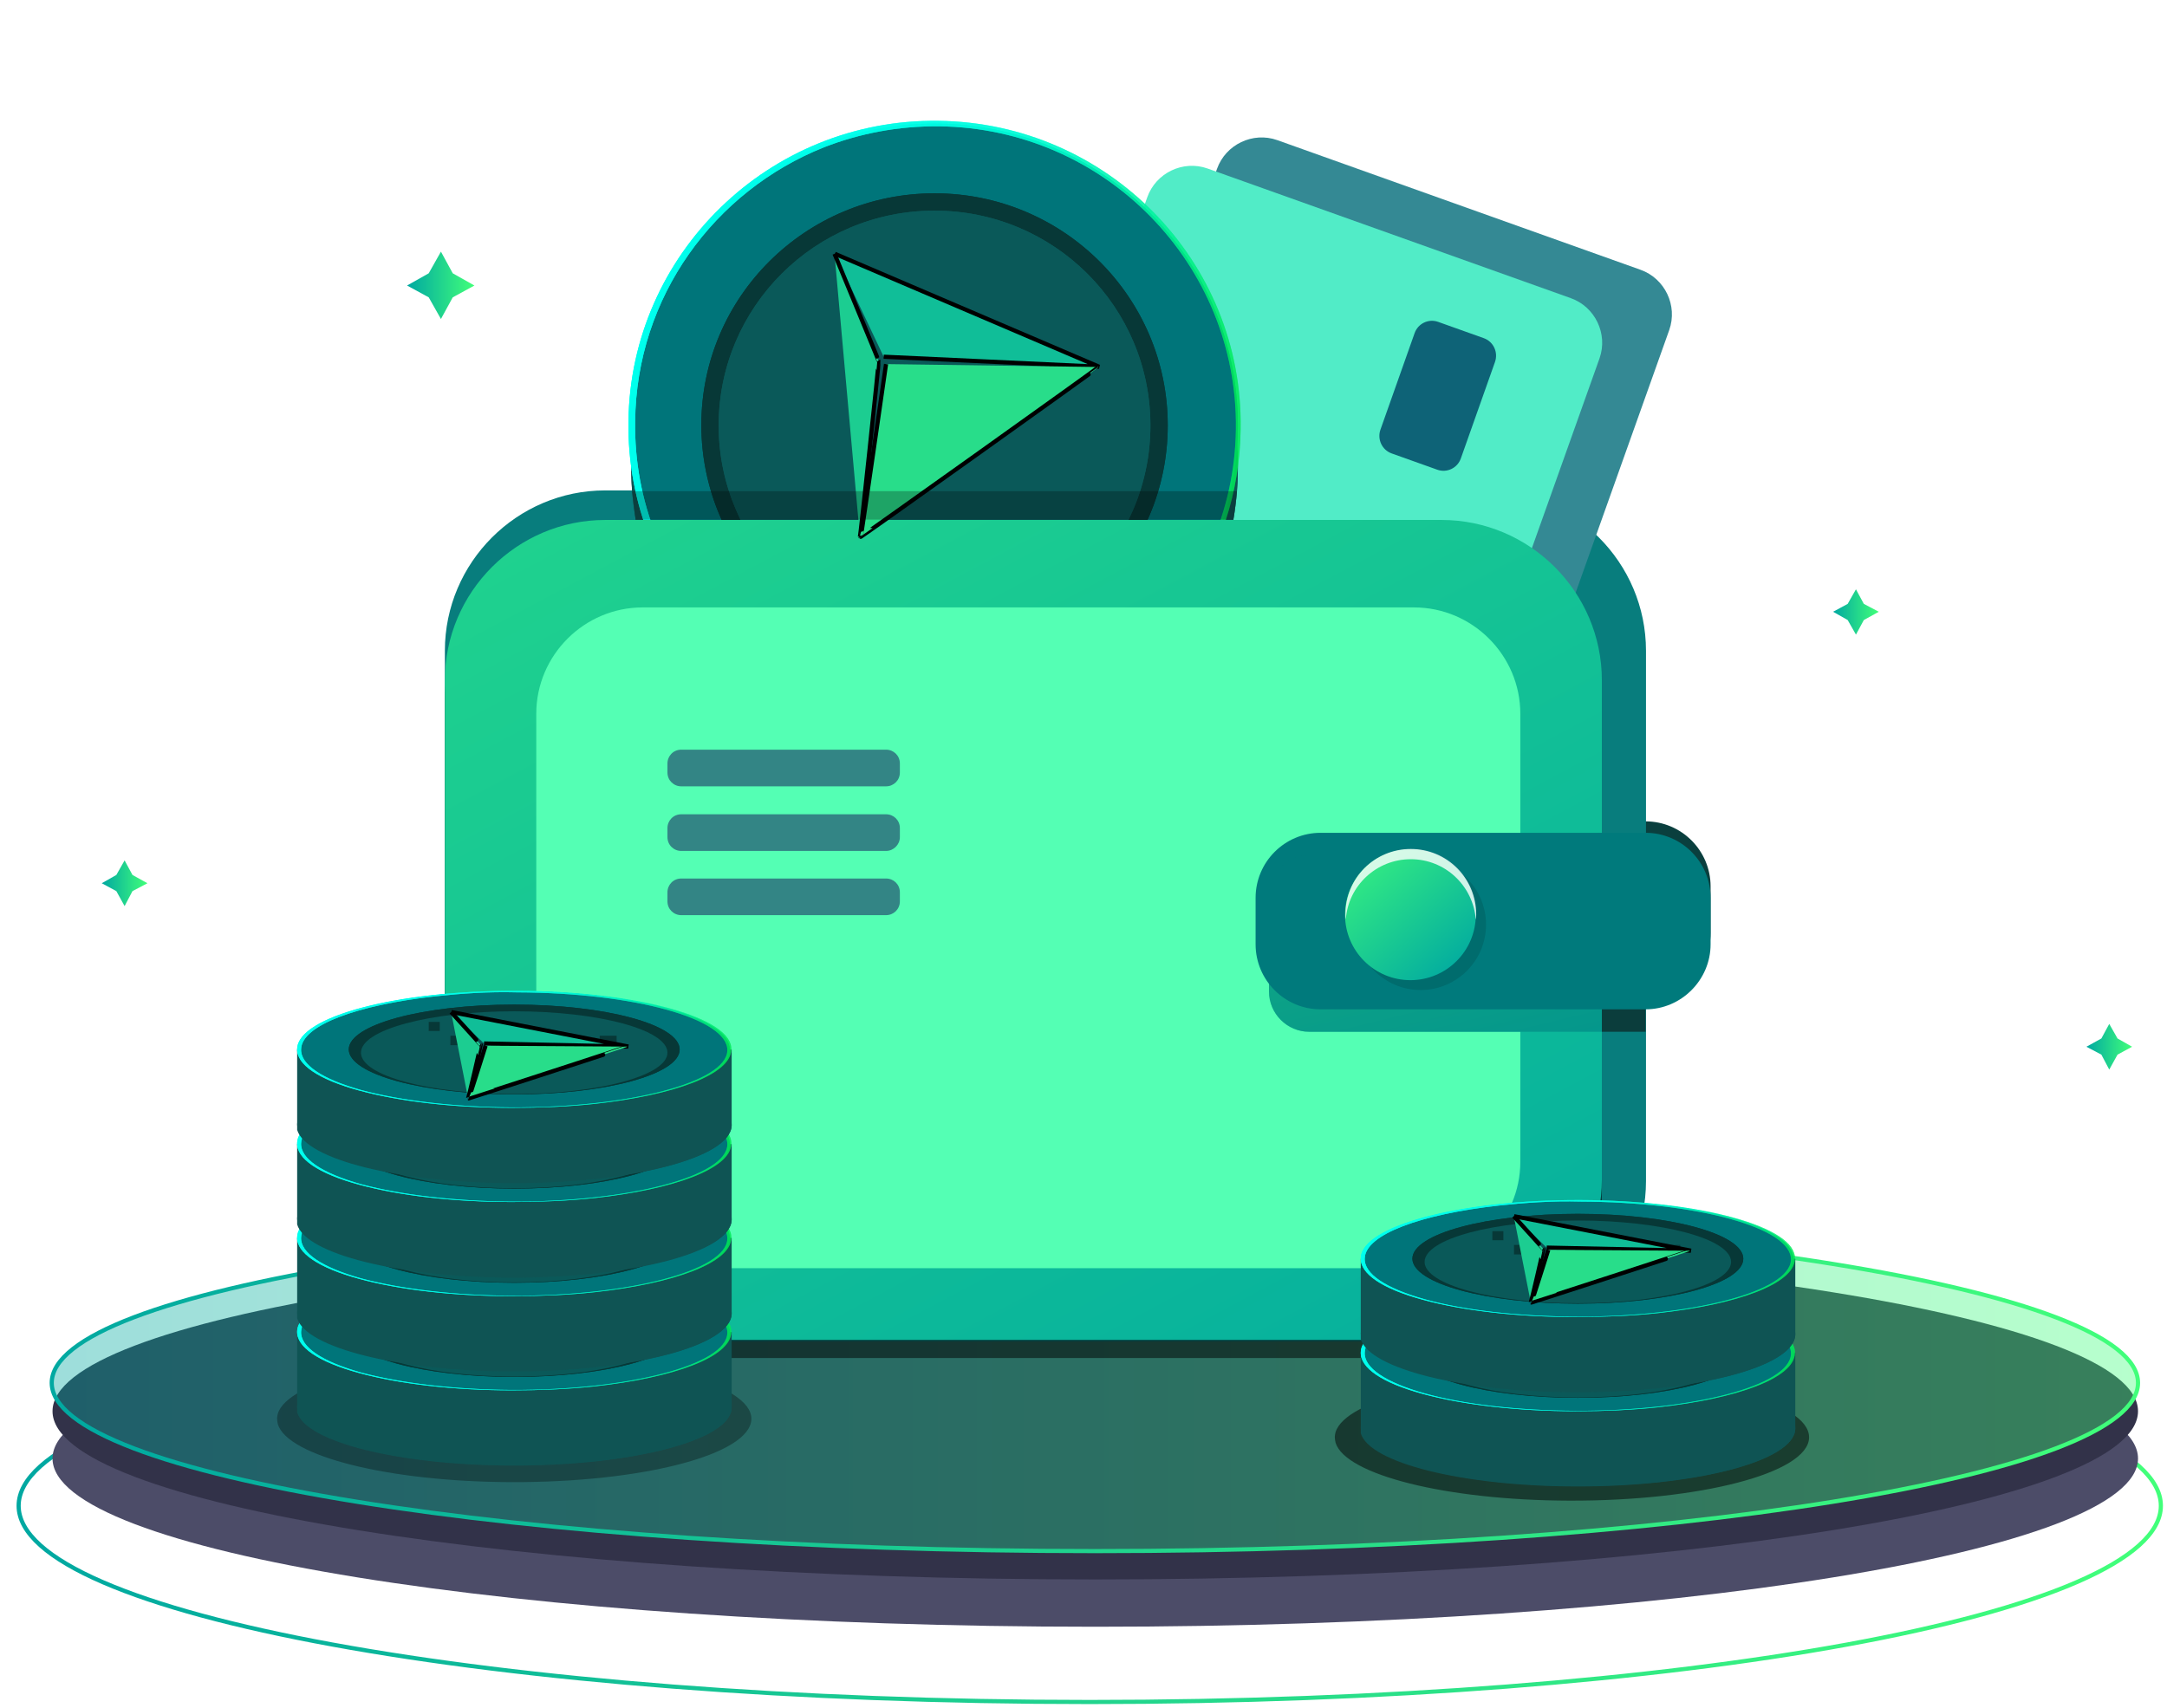 <svg width="520" height="410" xmlns="http://www.w3.org/2000/svg" fill="none">
 <defs>
  <linearGradient y2="0.5" x2="1.001" y1="0.5" x1="-0.001" id="paint0_linear_11851_20498">
   <stop stop-color="#00A8A1"/>
   <stop stop-color="#41FF7A" offset="1"/>
  </linearGradient>
  <linearGradient y2="0.5" x2="1" y1="0.5" x1="0" id="paint1_linear_11851_20498">
   <stop stop-color="#00A8A1"/>
   <stop stop-color="#41FF7A" offset="1"/>
  </linearGradient>
  <linearGradient y2="0.5" x2="1.001" y1="0.5" x1="-0.001" id="paint2_linear_11851_20498">
   <stop stop-color="#00A8A1"/>
   <stop stop-color="#41FF7A" offset="1"/>
  </linearGradient>
  <linearGradient y2="0.5" x2="1.001" y1="0.5" x1="-0" id="paint3_linear_11851_20498">
   <stop stop-color="#00A8A1"/>
   <stop stop-color="#41FF7A" offset="1"/>
  </linearGradient>
  <linearGradient y2="0.497" x2="0.996" y1="0.497" x1="-0.001" id="paint4_linear_11851_20498">
   <stop stop-color="#00A8A1"/>
   <stop stop-color="#41FF7A" offset="1"/>
  </linearGradient>
  <linearGradient y2="0.499" x2="0.996" y1="0.499" x1="-0" id="paint5_linear_11851_20498">
   <stop stop-color="#00A8A1"/>
   <stop stop-color="#41FF7A" offset="1"/>
  </linearGradient>
  <linearGradient y2="0.497" x2="0.999" y1="0.497" x1="0.002" id="paint6_linear_11851_20498">
   <stop stop-color="#00A8A1"/>
   <stop stop-color="#41FF7A" offset="1"/>
  </linearGradient>
  <linearGradient y2="0.506" x2="1" y1="0.494" x1="0" id="paint7_linear_11851_20498">
   <stop stop-color="#00FFED" offset="0.001"/>
   <stop stop-opacity="0.857" stop-color="#00FFEB" offset="0.357"/>
   <stop stop-opacity="0.796" stop-color="#00FEE4" offset="0.511"/>
   <stop stop-opacity="0.75" stop-color="#00FCD7" offset="0.625"/>
   <stop stop-opacity="0.712" stop-color="#00F9C5" offset="0.721"/>
   <stop stop-opacity="0.678" stop-color="#00F6AE" offset="0.804"/>
   <stop stop-opacity="0.648" stop-color="#00F292" offset="0.878"/>
   <stop stop-opacity="0.622" stop-color="#00EE71" offset="0.945"/>
   <stop stop-opacity="0.6" stop-color="#00E950" offset="0.999"/>
  </linearGradient>
  <linearGradient y2="0.506" x2="1" y1="0.494" x1="0" id="paint8_linear_11851_20498">
   <stop stop-color="#00FFED" offset="0.001"/>
   <stop stop-opacity="0.857" stop-color="#00FFEB" offset="0.357"/>
   <stop stop-opacity="0.796" stop-color="#00FEE4" offset="0.511"/>
   <stop stop-opacity="0.75" stop-color="#00FCD7" offset="0.625"/>
   <stop stop-opacity="0.712" stop-color="#00F9C5" offset="0.721"/>
   <stop stop-opacity="0.678" stop-color="#00F6AE" offset="0.804"/>
   <stop stop-opacity="0.648" stop-color="#00F292" offset="0.878"/>
   <stop stop-opacity="0.622" stop-color="#00EE71" offset="0.945"/>
   <stop stop-opacity="0.6" stop-color="#00E950" offset="0.999"/>
  </linearGradient>
  <linearGradient y2="-1.424" x2="-0.943" y1="1.265" x1="1.073" id="paint10_linear_11851_20498">
   <stop stop-color="#00A8A1"/>
   <stop stop-color="#41FF7A" offset="1"/>
  </linearGradient>
  <linearGradient y2="-0.813" x2="-0.069" y1="1.375" x1="0.934" id="paint11_linear_11851_20498">
   <stop stop-color="#00A8A1"/>
   <stop stop-color="#41FF7A" offset="1"/>
  </linearGradient>
  <linearGradient y2="-0.158" x2="-0.084" y1="0.959" x1="0.91" id="paint12_linear_11851_20498">
   <stop stop-color="#00A8A1"/>
   <stop stop-color="#41FF7A" offset="1"/>
  </linearGradient>
  <linearGradient y2="0.523" x2="1.001" y1="0.477" x1="0" id="paint13_linear_11851_20498">
   <stop stop-color="#00FFED" offset="0.001"/>
   <stop stop-opacity="0.857" stop-color="#00FFEB" offset="0.357"/>
   <stop stop-opacity="0.796" stop-color="#00FEE4" offset="0.511"/>
   <stop stop-opacity="0.75" stop-color="#00FCD7" offset="0.625"/>
   <stop stop-opacity="0.712" stop-color="#00F9C5" offset="0.721"/>
   <stop stop-opacity="0.678" stop-color="#00F6AE" offset="0.804"/>
   <stop stop-opacity="0.648" stop-color="#00F292" offset="0.878"/>
   <stop stop-opacity="0.622" stop-color="#00EE71" offset="0.945"/>
   <stop stop-opacity="0.6" stop-color="#00E950" offset="0.999"/>
  </linearGradient>
  <linearGradient y2="0.523" x2="1.001" y1="0.477" x1="0" id="paint14_linear_11851_20498">
   <stop stop-color="#00FFED" offset="0.001"/>
   <stop stop-opacity="0.857" stop-color="#00FFEB" offset="0.357"/>
   <stop stop-opacity="0.796" stop-color="#00FEE4" offset="0.511"/>
   <stop stop-opacity="0.75" stop-color="#00FCD7" offset="0.625"/>
   <stop stop-opacity="0.712" stop-color="#00F9C5" offset="0.721"/>
   <stop stop-opacity="0.678" stop-color="#00F6AE" offset="0.804"/>
   <stop stop-opacity="0.648" stop-color="#00F292" offset="0.878"/>
   <stop stop-opacity="0.622" stop-color="#00EE71" offset="0.945"/>
   <stop stop-opacity="0.6" stop-color="#00E950" offset="0.999"/>
  </linearGradient>
  <linearGradient y2="2.579" x2="-0.19" y1="-1.318" x1="0.956" id="paint15_linear_11851_20498">
   <stop stop-color="#00A8A1"/>
   <stop stop-color="#41FF7A" offset="1"/>
  </linearGradient>
  <linearGradient y2="0.523" x2="1.001" y1="0.477" x1="0" id="paint16_linear_11851_20498">
   <stop stop-color="#00FFED" offset="0.001"/>
   <stop stop-opacity="0.857" stop-color="#00FFEB" offset="0.357"/>
   <stop stop-opacity="0.796" stop-color="#00FEE4" offset="0.511"/>
   <stop stop-opacity="0.75" stop-color="#00FCD7" offset="0.625"/>
   <stop stop-opacity="0.712" stop-color="#00F9C5" offset="0.721"/>
   <stop stop-opacity="0.678" stop-color="#00F6AE" offset="0.804"/>
   <stop stop-opacity="0.648" stop-color="#00F292" offset="0.878"/>
   <stop stop-opacity="0.622" stop-color="#00EE71" offset="0.945"/>
   <stop stop-opacity="0.6" stop-color="#00E950" offset="0.999"/>
  </linearGradient>
  <linearGradient y2="0.523" x2="1.001" y1="0.477" x1="0" id="paint17_linear_11851_20498">
   <stop stop-color="#00FFED" offset="0.001"/>
   <stop stop-opacity="0.857" stop-color="#00FFEB" offset="0.357"/>
   <stop stop-opacity="0.796" stop-color="#00FEE4" offset="0.511"/>
   <stop stop-opacity="0.75" stop-color="#00FCD7" offset="0.625"/>
   <stop stop-opacity="0.712" stop-color="#00F9C5" offset="0.721"/>
   <stop stop-opacity="0.678" stop-color="#00F6AE" offset="0.804"/>
   <stop stop-opacity="0.648" stop-color="#00F292" offset="0.878"/>
   <stop stop-opacity="0.622" stop-color="#00EE71" offset="0.945"/>
   <stop stop-opacity="0.6" stop-color="#00E950" offset="0.999"/>
  </linearGradient>
  <linearGradient y2="2.58" x2="-0.19" y1="-1.317" x1="0.956" id="paint18_linear_11851_20498">
   <stop stop-color="#00A8A1"/>
   <stop stop-color="#41FF7A" offset="1"/>
  </linearGradient>
  <linearGradient y2="0.523" x2="1.001" y1="0.478" x1="0" id="paint19_linear_11851_20498">
   <stop stop-color="#00FFED" offset="0.001"/>
   <stop stop-opacity="0.857" stop-color="#00FFEB" offset="0.357"/>
   <stop stop-opacity="0.796" stop-color="#00FEE4" offset="0.511"/>
   <stop stop-opacity="0.75" stop-color="#00FCD7" offset="0.625"/>
   <stop stop-opacity="0.712" stop-color="#00F9C5" offset="0.721"/>
   <stop stop-opacity="0.678" stop-color="#00F6AE" offset="0.804"/>
   <stop stop-opacity="0.648" stop-color="#00F292" offset="0.878"/>
   <stop stop-opacity="0.622" stop-color="#00EE71" offset="0.945"/>
   <stop stop-opacity="0.6" stop-color="#00E950" offset="0.999"/>
  </linearGradient>
  <linearGradient y2="0.523" x2="1.001" y1="0.478" x1="0" id="paint20_linear_11851_20498">
   <stop stop-color="#00FFED" offset="0.001"/>
   <stop stop-opacity="0.857" stop-color="#00FFEB" offset="0.357"/>
   <stop stop-opacity="0.796" stop-color="#00FEE4" offset="0.511"/>
   <stop stop-opacity="0.75" stop-color="#00FCD7" offset="0.625"/>
   <stop stop-opacity="0.712" stop-color="#00F9C5" offset="0.721"/>
   <stop stop-opacity="0.678" stop-color="#00F6AE" offset="0.804"/>
   <stop stop-opacity="0.648" stop-color="#00F292" offset="0.878"/>
   <stop stop-opacity="0.622" stop-color="#00EE71" offset="0.945"/>
   <stop stop-opacity="0.6" stop-color="#00E950" offset="0.999"/>
  </linearGradient>
  <linearGradient y2="2.58" x2="-0.19" y1="-1.317" x1="0.956" id="paint21_linear_11851_20498">
   <stop stop-color="#00A8A1"/>
   <stop stop-color="#41FF7A" offset="1"/>
  </linearGradient>
  <linearGradient y2="0.523" x2="1.001" y1="0.478" x1="0" id="paint22_linear_11851_20498">
   <stop stop-color="#00FFED" offset="0.001"/>
   <stop stop-opacity="0.857" stop-color="#00FFEB" offset="0.357"/>
   <stop stop-opacity="0.796" stop-color="#00FEE4" offset="0.511"/>
   <stop stop-opacity="0.75" stop-color="#00FCD7" offset="0.625"/>
   <stop stop-opacity="0.712" stop-color="#00F9C5" offset="0.721"/>
   <stop stop-opacity="0.678" stop-color="#00F6AE" offset="0.804"/>
   <stop stop-opacity="0.648" stop-color="#00F292" offset="0.878"/>
   <stop stop-opacity="0.622" stop-color="#00EE71" offset="0.945"/>
   <stop stop-opacity="0.6" stop-color="#00E950" offset="0.999"/>
  </linearGradient>
  <linearGradient y2="0.523" x2="1.001" y1="0.478" x1="0" id="paint23_linear_11851_20498">
   <stop stop-color="#00FFED" offset="0.001"/>
   <stop stop-opacity="0.857" stop-color="#00FFEB" offset="0.357"/>
   <stop stop-opacity="0.796" stop-color="#00FEE4" offset="0.511"/>
   <stop stop-opacity="0.75" stop-color="#00FCD7" offset="0.625"/>
   <stop stop-opacity="0.712" stop-color="#00F9C5" offset="0.721"/>
   <stop stop-opacity="0.678" stop-color="#00F6AE" offset="0.804"/>
   <stop stop-opacity="0.648" stop-color="#00F292" offset="0.878"/>
   <stop stop-opacity="0.622" stop-color="#00EE71" offset="0.945"/>
   <stop stop-opacity="0.6" stop-color="#00E950" offset="0.999"/>
  </linearGradient>
  <linearGradient y2="0.523" x2="1.001" y1="0.477" x1="0" id="paint25_linear_11851_20498">
   <stop stop-color="#00FFED" offset="0.001"/>
   <stop stop-opacity="0.857" stop-color="#00FFEB" offset="0.357"/>
   <stop stop-opacity="0.796" stop-color="#00FEE4" offset="0.511"/>
   <stop stop-opacity="0.75" stop-color="#00FCD7" offset="0.625"/>
   <stop stop-opacity="0.712" stop-color="#00F9C5" offset="0.721"/>
   <stop stop-opacity="0.678" stop-color="#00F6AE" offset="0.804"/>
   <stop stop-opacity="0.648" stop-color="#00F292" offset="0.878"/>
   <stop stop-opacity="0.622" stop-color="#00EE71" offset="0.945"/>
   <stop stop-opacity="0.6" stop-color="#00E950" offset="0.999"/>
  </linearGradient>
  <linearGradient y2="0.523" x2="1.001" y1="0.477" x1="0" id="paint26_linear_11851_20498">
   <stop stop-color="#00FFED" offset="0.001"/>
   <stop stop-opacity="0.857" stop-color="#00FFEB" offset="0.357"/>
   <stop stop-opacity="0.796" stop-color="#00FEE4" offset="0.511"/>
   <stop stop-opacity="0.75" stop-color="#00FCD7" offset="0.625"/>
   <stop stop-opacity="0.712" stop-color="#00F9C5" offset="0.721"/>
   <stop stop-opacity="0.678" stop-color="#00F6AE" offset="0.804"/>
   <stop stop-opacity="0.648" stop-color="#00F292" offset="0.878"/>
   <stop stop-opacity="0.622" stop-color="#00EE71" offset="0.945"/>
   <stop stop-opacity="0.6" stop-color="#00E950" offset="0.999"/>
  </linearGradient>
  <linearGradient y2="2.578" x2="-0.19" y1="-1.318" x1="0.956" id="paint27_linear_11851_20498">
   <stop stop-color="#00A8A1"/>
   <stop stop-color="#41FF7A" offset="1"/>
  </linearGradient>
  <linearGradient y2="0.523" x2="1.001" y1="0.477" x1="0" id="paint28_linear_11851_20498">
   <stop stop-color="#00FFED" offset="0.001"/>
   <stop stop-opacity="0.857" stop-color="#00FFEB" offset="0.357"/>
   <stop stop-opacity="0.796" stop-color="#00FEE4" offset="0.511"/>
   <stop stop-opacity="0.75" stop-color="#00FCD7" offset="0.625"/>
   <stop stop-opacity="0.712" stop-color="#00F9C5" offset="0.721"/>
   <stop stop-opacity="0.678" stop-color="#00F6AE" offset="0.804"/>
   <stop stop-opacity="0.648" stop-color="#00F292" offset="0.878"/>
   <stop stop-opacity="0.622" stop-color="#00EE71" offset="0.945"/>
   <stop stop-opacity="0.6" stop-color="#00E950" offset="0.999"/>
  </linearGradient>
  <linearGradient y2="0.523" x2="1.001" y1="0.477" x1="0" id="paint29_linear_11851_20498">
   <stop stop-color="#00FFED" offset="0.001"/>
   <stop stop-opacity="0.857" stop-color="#00FFEB" offset="0.357"/>
   <stop stop-opacity="0.796" stop-color="#00FEE4" offset="0.511"/>
   <stop stop-opacity="0.75" stop-color="#00FCD7" offset="0.625"/>
   <stop stop-opacity="0.712" stop-color="#00F9C5" offset="0.721"/>
   <stop stop-opacity="0.678" stop-color="#00F6AE" offset="0.804"/>
   <stop stop-opacity="0.648" stop-color="#00F292" offset="0.878"/>
   <stop stop-opacity="0.622" stop-color="#00EE71" offset="0.945"/>
   <stop stop-opacity="0.6" stop-color="#00E950" offset="0.999"/>
  </linearGradient>
 </defs>
 <g>
  <title>Layer 1</title>
  <path id="svg_1" stroke-miterlimit="10" stroke="url(#paint0_linear_11851_20498)" d="m261.5,408.528c141.952,0 257.027,-21.086 257.027,-47.098c0,-26.011 -115.075,-47.098 -257.027,-47.098c-141.952,0 -257.027,21.087 -257.027,47.098c0,26.012 115.075,47.098 257.027,47.098z"/>
  <path id="svg_2" fill="#4C4C68" d="m262.824,390.464c138.193,0 250.221,-18.08 250.221,-40.383c0,-22.304 -112.028,-40.384 -250.221,-40.384c-138.194,0 -250.221,18.08 -250.221,40.384c0,22.303 112.028,40.383 250.221,40.383z"/>
  <path id="svg_3" fill="#323249" d="m262.824,379.114c138.193,0 250.221,-18.08 250.221,-40.383c0,-22.303 -112.028,-40.383 -250.221,-40.383c-138.194,0 -250.221,18.08 -250.221,40.383c0,22.303 112.028,40.383 250.221,40.383z"/>
  <path id="svg_4" fill="url(#paint1_linear_11851_20498)" d="m262.918,372.399c138.246,0 250.316,-18.08 250.316,-40.383c0,-22.303 -112.07,-40.383 -250.316,-40.383c-138.245,0 -250.315,18.08 -250.315,40.383c0,22.303 112.07,40.383 250.315,40.383z" opacity="0.38"/>
  <path id="svg_5" stroke-miterlimit="10" stroke="url(#paint2_linear_11851_20498)" d="m262.729,372.306c138.245,0 250.315,-18.081 250.315,-40.384c0,-22.303 -112.07,-40.383 -250.315,-40.383c-138.246,0 -250.316,18.08 -250.316,40.383c0,22.303 112.07,40.384 250.316,40.384z"/>
  <path id="svg_6" fill="url(#paint3_linear_11851_20498)" d="m105.809,60.398l2.836,5.202l5.199,2.932l-5.199,2.837l-2.836,5.202l-2.931,-5.202l-5.199,-2.837l5.199,-2.932l2.931,-5.202z"/>
  <path id="svg_7" fill="url(#paint4_linear_11851_20498)" d="m29.901,206.516l1.891,3.499l3.592,1.986l-3.592,1.891l-1.891,3.594l-1.985,-3.594l-3.498,-1.891l3.498,-1.986l1.985,-3.499z"/>
  <path id="svg_8" fill="url(#paint5_linear_11851_20498)" d="m445.361,141.449l1.891,3.499l3.592,1.892l-3.592,1.986l-1.891,3.499l-1.985,-3.499l-3.498,-1.986l3.498,-1.892l1.985,-3.499z"/>
  <path id="svg_9" fill="url(#paint6_linear_11851_20498)" d="m506.144,245.764l1.985,3.499l3.498,1.986l-3.498,1.891l-1.985,3.594l-1.891,-3.594l-3.592,-1.891l3.592,-1.986l1.891,-3.499z"/>
  <path id="svg_10" fill="#0A3F3E" d="m394.882,239.522l-77.988,0c-8.602,0 -15.597,-6.999 -15.597,-15.605l0,-11.16c0,-8.606 6.995,-15.605 15.597,-15.605l77.988,0c8.602,0 15.597,6.999 15.597,15.605l0,11.16c0,8.606 -6.995,15.605 -15.597,15.605z"/>
  <path id="svg_11" fill="#087D7D" d="m356.503,321.992l-211.275,0c-21.175,0 -38.474,-17.307 -38.474,-38.492l0,-127.297c0,-21.185 17.299,-38.492 38.474,-38.492l211.275,0c21.175,0 38.474,17.307 38.474,38.492l0,127.297c0,21.185 -17.299,38.492 -38.474,38.492z"/>
  <path id="svg_12" fill="#348994" d="m331.074,240.563l-87.157,-31.115c-5.86,-2.081 -8.98,-8.607 -6.9,-14.47l55.016,-154.44c2.08,-5.864 8.602,-8.985 14.463,-6.904l87.157,31.115c5.861,2.081 8.98,8.606 6.901,14.47l-55.017,154.44c-2.079,5.863 -8.602,8.984 -14.463,6.904z"/>
  <path id="svg_13" fill="#51ECC7" d="m314.342,247.373l-87.157,-31.115c-5.86,-2.081 -8.98,-8.606 -6.9,-14.47l55.016,-154.44c2.08,-5.864 8.602,-8.985 14.463,-6.904l87.157,31.115c5.861,2.081 8.98,8.606 6.901,14.47l-55.017,154.44c-2.079,5.864 -8.602,8.985 -14.463,6.904z"/>
  <path id="svg_14" fill="#0E6377" d="m344.888,112.739l-10.948,-3.908c-2.309,-0.827 -3.501,-3.383 -2.682,-5.713l8.193,-23.151c0.82,-2.33 3.352,-3.533 5.661,-2.706l10.948,3.909c2.309,0.827 3.501,3.382 2.682,5.713l-8.193,23.151c-0.82,2.33 -3.352,3.533 -5.661,2.706z"/>
  <path id="svg_15" fill="#0F5454" d="m224.255,184.669c40.175,0 72.788,-32.439 72.788,-72.444c0,-40.005 -32.613,-72.444 -72.788,-72.444c-40.175,0 -72.788,32.439 -72.788,72.444c0,40.005 32.613,72.444 72.788,72.444z"/>
  <path id="svg_16" fill="#0F5454" d="m224.255,184.669c40.175,0 72.788,-32.439 72.788,-72.444c0,-40.005 -32.613,-72.444 -72.788,-72.444c-40.175,0 -72.788,32.439 -72.788,72.444c0,40.005 32.613,72.444 72.788,72.444z"/>
  <path id="svg_17" fill="#00757A" d="m224.255,174.55c40.175,0 72.788,-32.439 72.788,-72.444c0,-40.005 -32.518,-72.444 -72.788,-72.444c-40.175,0 -72.788,32.439 -72.788,72.444c0,40.005 32.613,72.444 72.788,72.444z"/>
  <path id="svg_18" fill="#00757A" d="m224.255,174.55c40.175,0 72.788,-32.439 72.788,-72.444c0,-40.005 -32.518,-72.444 -72.788,-72.444c-40.175,0 -72.788,32.439 -72.788,72.444c0,40.005 32.613,72.444 72.788,72.444z"/>
  <path id="svg_19" fill="#073837" d="m224.255,157.714c30.911,0 55.962,-24.873 55.962,-55.609c0,-30.737 -25.051,-55.705 -55.962,-55.705c-30.912,0 -55.962,24.873 -55.962,55.61c0,30.737 25.05,55.704 55.962,55.704z"/>
  <path id="svg_20" fill="#073837" d="m224.255,157.714c30.911,0 55.962,-24.873 55.962,-55.609c0,-30.737 -25.051,-55.705 -55.962,-55.705c-30.912,0 -55.962,24.873 -55.962,55.61c0,30.737 25.05,55.704 55.962,55.704z"/>
  <path id="svg_21" fill="#0A5959" d="m224.255,153.649c28.643,0 51.803,-23.077 51.803,-51.543c0,-28.467 -23.16,-51.544 -51.803,-51.544c-28.642,0 -51.802,23.076 -51.802,51.544c0,28.466 23.16,51.543 51.802,51.543z"/>
  <path id="svg_22" fill="#0A5959" d="m224.255,153.649c28.643,0 51.803,-23.077 51.803,-51.543c0,-28.467 -23.16,-51.544 -51.803,-51.544c-28.642,0 -51.802,23.076 -51.802,51.544c0,28.466 23.16,51.543 51.802,51.543z"/>
  <path id="svg_23" fill="url(#paint7_linear_11851_20498)" d="m251.385,170.01c-8.697,3.499 -18.15,5.296 -28.075,5.107c-19.663,-0.284 -37.907,-8.039 -51.614,-21.941c-13.707,-13.903 -21.174,-32.439 -20.891,-52.016c0.473,-40.289 33.842,-72.728 74.395,-72.16c40.554,0.473 73.167,33.669 72.505,73.957c-0.284,30.547 -19.379,56.461 -46.32,67.053zm-53.598,-134.674c-26.374,10.498 -45.091,35.938 -45.375,65.824c-0.283,19.104 6.995,37.262 20.419,50.975c13.423,13.619 31.384,21.374 50.762,21.658c39.798,0.473 72.505,-31.21 72.978,-70.836c0.472,-39.532 -31.384,-72.161 -71.182,-72.633c-9.831,-0.095 -19.095,1.702 -27.602,5.012z"/>
  <path id="svg_24" fill="url(#paint8_linear_11851_20498)" d="m251.385,170.01c-8.697,3.499 -18.15,5.296 -28.075,5.107c-19.663,-0.284 -37.907,-8.039 -51.614,-21.941c-13.707,-13.903 -21.174,-32.439 -20.891,-52.016c0.473,-40.289 33.842,-72.728 74.395,-72.16c40.554,0.473 73.167,33.669 72.505,73.957c-0.284,30.547 -19.379,56.461 -46.32,67.053zm-53.598,-134.674c-26.374,10.498 -45.091,35.938 -45.375,65.824c-0.283,19.104 6.995,37.262 20.419,50.975c13.423,13.619 31.384,21.374 50.762,21.658c39.798,0.473 72.505,-31.21 72.978,-70.836c0.472,-39.532 -31.384,-72.161 -71.182,-72.633c-9.831,-0.095 -19.095,1.702 -27.602,5.012z"/>
  <path id="svg_27" fill="black" d="m346.01,325.963l-200.782,0c-21.175,0 -38.474,-17.307 -38.474,-38.492l0,-119.731c0,-21.185 17.299,-38.492 38.474,-38.492l200.688,0c21.174,0 38.473,17.307 38.473,38.492l0,119.826c0,21.09 -17.299,38.397 -38.379,38.397z" opacity="0.5"/>
  <path id="svg_28" fill="url(#paint10_linear_11851_20498)" d="m346.01,321.614l-200.782,0c-21.175,0 -38.474,-17.307 -38.474,-38.492l0,-119.826c0,-21.184 17.299,-38.491 38.474,-38.491l200.688,0c21.174,0 38.473,17.307 38.473,38.491l0,119.826c0,21.185 -17.299,38.492 -38.379,38.492z"/>
  <path id="svg_29" fill="#54FFB4" d="m339.298,304.4l-185.09,0c-14.085,0 -25.523,-11.538 -25.523,-25.535l0,-107.531c0,-14.092 11.533,-25.535 25.523,-25.535l185.09,0c14.085,0 25.523,11.538 25.523,25.535l0,107.531c0,13.997 -11.532,25.535 -25.523,25.535z"/>
  <path id="svg_30" fill="url(#paint11_linear_11851_20498)" d="m384.389,205.287l0,42.369l-70.236,0c-5.293,0 -9.642,-4.35 -9.642,-9.646l0,-23.076c0,-5.296 4.349,-9.647 9.642,-9.647l70.236,0z"/>
  <path id="svg_31" fill="#007A7C" d="m394.882,242.266l-77.988,0c-8.602,0 -15.597,-6.999 -15.597,-15.605l0,-11.16c0,-8.606 6.995,-15.605 15.597,-15.605l77.988,0c8.602,0 15.597,6.999 15.597,15.605l0,11.16c0,8.512 -6.995,15.605 -15.597,15.605z"/>
  <path id="svg_32" fill="#007A7C" d="m384.389,205.287l0,42.369l-70.236,0c-5.293,0 -9.642,-4.35 -9.642,-9.646l0,-23.076c0,-5.296 4.349,-9.647 9.642,-9.647l70.236,0z" opacity="0.5"/>
  <path id="svg_33" fill="black" d="m340.905,237.631c8.667,0 15.692,-7.029 15.692,-15.699c0,-8.671 -7.025,-15.7 -15.692,-15.7c-8.666,0 -15.692,7.029 -15.692,15.7c0,8.67 7.026,15.699 15.692,15.699z" opacity="0.12"/>
  <path id="svg_34" fill="url(#paint12_linear_11851_20498)" d="m338.448,235.266c8.666,0 15.692,-7.029 15.692,-15.699c0,-8.671 -7.026,-15.7 -15.692,-15.7c-8.667,0 -15.692,7.029 -15.692,15.7c0,8.67 7.025,15.699 15.692,15.699z"/>
  <path id="svg_35" fill="white" d="m322.85,219.473c0,-8.701 6.995,-15.7 15.692,-15.7c8.697,0 15.692,6.999 15.692,15.7c0,0.378 0,0.851 -0.094,1.229c-0.662,-8.133 -7.374,-14.47 -15.598,-14.47c-8.224,0 -15.03,6.337 -15.597,14.47c-0.095,-0.378 -0.095,-0.756 -0.095,-1.229z" opacity="0.8"/>
  <g stroke="null" id="svg_133" filter="url(#svg_134)">
   <path id="svg_137" d="m200.35,60.925l63.4,27.1l-51.7,-2.4" opacity="NaN" fill="#10be98"/>
   <path id="svg_136" d="m200.25,60.925c0,0 10.7,25.819 10.6,25.719c0.1,0.1 -4.4,42.33 -4.5,42.231" opacity="NaN" fill="#1ccd91"/>
   <path id="svg_135" d="m212.618,87.392c0,0 -5.969,41.55 -6.068,41.45c0.099,0.099 57.199,-40.651 57.1,-40.751" opacity="NaN" fill="#28dd8a"/>
  </g>
  <path id="svg_36" fill="black" d="m296.854,117.9l-145.198,0l0.851,6.81l143.497,0l0.85,-6.81z" opacity="0.26"/>
  <path id="svg_37" fill="#0B3D3C" d="m394.882,242.266l-10.493,0l0,5.39l10.493,0l0,-5.39z"/>
  <path id="svg_38" fill="black" d="m180.299,340.529l0,0.189c-0.379,8.417 -26.091,15.132 -57.569,15.037c-29.588,-0.094 -53.693,-6.242 -56.057,-13.902c-0.095,-0.473 -0.189,-0.946 -0.189,-1.419c0,-0.378 0.095,-0.662 0.189,-1.135c2.458,-7.849 27.414,-13.902 57.475,-13.808c31.195,0 56.151,6.81 56.151,15.038z" opacity="0.32"/>
  <path id="svg_39" fill="black" d="m434.112,344.974l0,0.189c-0.378,8.417 -26.09,15.132 -57.569,15.037c-29.588,-0.094 -53.693,-6.241 -56.056,-13.902c-0.095,-0.473 -0.189,-0.946 -0.189,-1.419c0,-0.378 0.094,-0.662 0.189,-1.135c2.458,-7.849 27.414,-13.902 57.474,-13.807c31.195,-0.095 56.151,6.714 56.151,15.037z" opacity="0.5"/>
  <path id="svg_40" fill="#0F5454" d="m175.572,319.721l0,18.253c-0.283,7.755 -24.01,13.902 -52.842,13.807c-27.13,-0.094 -49.345,-5.674 -51.424,-12.767l0,-19.293l104.266,0z"/>
  <path id="svg_41" fill="#0F5454" d="m175.572,337.784l0,0.19c-0.283,7.755 -23.916,13.808 -52.747,13.713c-27.036,-0.095 -49.156,-5.675 -51.33,-12.768c-0.095,-0.472 -0.189,-0.851 -0.189,-1.324c0,-0.283 0.095,-0.662 0.189,-1.04c2.269,-7.188 25.145,-12.768 52.653,-12.673c28.548,0.095 51.424,6.337 51.424,13.902z"/>
  <path id="svg_42" fill="#00757A" d="m123.392,333.719c28.548,0 51.708,-6.242 51.708,-13.997c0,-7.755 -23.16,-13.997 -51.708,-13.997c-28.549,0 -51.708,6.242 -51.708,13.997c0.095,7.755 23.16,13.997 51.708,13.997z"/>
  <path id="svg_43" fill="#00757A" d="m123.392,333.719c28.548,0 51.708,-6.242 51.708,-13.997c0,-7.755 -23.16,-13.997 -51.708,-13.997c-28.549,0 -51.708,6.242 -51.708,13.997c0.095,7.755 23.16,13.997 51.708,13.997z"/>
  <path id="svg_44" fill="#073837" d="m123.392,330.502c21.931,0 39.702,-4.823 39.702,-10.781c0,-5.958 -17.771,-10.782 -39.702,-10.782c-21.931,0 -39.703,4.824 -39.703,10.782c0.095,5.958 17.866,10.781 39.703,10.781z"/>
  <path id="svg_45" fill="#073837" d="m123.392,330.502c21.931,0 39.702,-4.823 39.702,-10.781c0,-5.958 -17.771,-10.782 -39.702,-10.782c-21.931,0 -39.703,4.824 -39.703,10.782c0.095,5.958 17.866,10.781 39.703,10.781z"/>
  <path id="svg_46" fill="#0A5959" d="m123.392,330.408c20.324,0 36.772,-4.445 36.772,-9.931c0,-5.485 -16.448,-9.93 -36.772,-9.93c-20.324,0 -36.772,4.445 -36.772,9.93c0,5.486 16.542,9.931 36.772,9.931z"/>
  <path id="svg_47" fill="url(#paint13_linear_11851_20498)" d="m142.676,332.773c-6.145,0.662 -12.856,0.946 -19.851,0.946c-13.991,0 -26.942,-1.514 -36.678,-4.162c-9.737,-2.648 -15.03,-6.242 -14.841,-10.025c0.284,-7.755 24.011,-13.997 52.747,-13.902c28.738,0.095 51.898,6.431 51.425,14.186c-0.189,5.958 -13.802,10.876 -32.802,12.957zm-38.19,-25.819c-18.717,2.081 -32.046,6.904 -32.235,12.673c-0.189,3.688 5.01,7.188 14.463,9.836c9.547,2.553 22.309,4.066 36.016,4.161c28.265,0.095 51.519,-6.053 51.803,-13.619c0.283,-7.66 -22.31,-13.902 -50.48,-13.997c-6.9,-0.189 -13.517,0.284 -19.567,0.946z"/>
  <path id="svg_48" fill="url(#paint14_linear_11851_20498)" d="m142.676,332.773c-6.145,0.662 -12.856,0.946 -19.851,0.946c-13.991,0 -26.942,-1.514 -36.678,-4.162c-9.737,-2.648 -15.03,-6.242 -14.841,-10.025c0.284,-7.755 24.011,-13.997 52.747,-13.902c28.738,0.095 51.898,6.431 51.425,14.186c-0.189,5.958 -13.802,10.876 -32.802,12.957zm-38.19,-25.819c-18.717,2.081 -32.046,6.904 -32.235,12.673c-0.189,3.688 5.01,7.188 14.463,9.836c9.547,2.553 22.309,4.066 36.016,4.161c28.265,0.095 51.519,-6.053 51.803,-13.619c0.283,-7.66 -22.31,-13.902 -50.48,-13.997c-6.9,-0.189 -13.517,0.284 -19.567,0.946z"/>
  <path id="svg_49" fill="#073837" d="m131.994,314.237l-0.095,0l-0.094,0c0,0 0,0 -0.095,0c0,0 0,0 -0.094,0l-0.095,0c-0.094,0 -0.189,0 -0.283,0l-24.106,-0.094c-2.268,0 -4.159,0.472 -4.159,1.134c0,0.663 1.796,1.135 4.065,1.135l24.011,0.095c0.094,0 0.189,0 0.283,0c0.095,0 0.189,0 0.284,0c4.537,0 8.224,1.04 8.129,2.27c-0.094,1.229 -3.781,2.269 -8.318,2.269l-8.224,0l0,-1.134l8.224,0c2.268,0 4.159,-0.473 4.159,-1.135c0,-0.568 -1.796,-1.135 -4.065,-1.135l-19.189,-0.095c-2.269,0 -4.16,0.473 -4.16,1.135c0,0.568 1.796,1.135 4.065,1.135l2.741,0l0,1.135l-0.094,2.27l-0.095,2.648c0,0.567 1.796,1.135 4.065,1.135c2.269,0 4.16,-0.473 4.16,-1.135l0.094,-2.648l8.224,0c9.17,0 16.543,-1.892 16.637,-4.351c0.284,-2.648 -6.9,-4.634 -15.975,-4.634z"/>
  <path id="svg_50" fill="#073837" d="m105.526,313.102l-2.647,0l0,2.175l2.647,0l0,-2.175z"/>
  <path id="svg_51" fill="#073837" d="m135.586,316.506l-4.065,0l0,2.459l4.065,0l0,-2.459z"/>
  <path id="svg_52" fill="#073837" d="m112.143,316.412l-4.065,0l0,2.27l4.065,0l0,-2.27z"/>
  <path id="svg_53" fill="#073837" d="m147.97,316.412l-4.065,0l0,2.27l4.065,0l0,-2.27z"/>
  <path id="svg_54" fill="url(#paint15_linear_11851_20498)" d="m131.899,312.061l-0.094,0l-0.095,0c0,0 0,0 -0.094,0c0,0 0,0 -0.095,0l-0.094,0c-0.095,0 -0.189,0 -0.284,0l-24.011,-0.094c-2.268,0 -4.159,0.473 -4.159,1.135c0,0.567 1.796,1.135 4.065,1.135l24.011,0.094c0.094,0 0.189,0 0.283,0c0.095,0 0.189,0 0.284,0c4.537,0 8.224,1.04 8.129,2.27c-0.094,1.229 -3.781,2.27 -8.318,2.27l-8.224,0l0,-1.135l8.224,0c2.268,0 4.159,-0.473 4.159,-1.135c0,-0.568 -1.796,-1.135 -4.065,-1.135l-19.189,-0.095c-2.269,0 -4.16,0.473 -4.16,1.135c0,0.662 1.796,1.135 4.065,1.135l2.741,0l0,1.135l-0.094,2.27l-0.095,2.648c0,0.567 1.796,1.135 4.065,1.135c2.269,0 4.16,-0.473 4.16,-1.135l0.094,-2.648l8.224,0c9.17,0 16.543,-1.892 16.637,-4.35c0.19,-2.459 -6.995,-4.54 -16.07,-4.635z"/>
  <path id="svg_55" fill="#0F5454" d="m175.572,297.117l0,18.253c-0.283,7.755 -24.01,13.902 -52.842,13.808c-27.13,-0.095 -49.345,-5.675 -51.424,-12.768l0,-19.293l104.266,0z"/>
  <path id="svg_56" fill="#0F5454" d="m175.572,315.181l0,0.189c-0.283,7.755 -23.916,13.808 -52.747,13.713c-27.036,-0.094 -49.156,-5.674 -51.33,-12.767c-0.095,-0.473 -0.189,-0.851 -0.189,-1.324c0,-0.284 0.095,-0.662 0.189,-1.041c2.269,-7.187 25.145,-12.767 52.653,-12.672c28.548,0.094 51.424,6.336 51.424,13.902z"/>
  <path id="svg_57" fill="#00757A" d="m123.392,311.115c28.548,0 51.708,-6.242 51.708,-13.997c0,-7.755 -23.16,-13.997 -51.708,-13.997c-28.549,0 -51.708,6.242 -51.708,13.997c0,7.755 23.16,13.997 51.708,13.997z"/>
  <path id="svg_58" fill="#00757A" d="m123.392,311.115c28.548,0 51.708,-6.242 51.708,-13.997c0,-7.755 -23.16,-13.997 -51.708,-13.997c-28.549,0 -51.708,6.242 -51.708,13.997c0,7.755 23.16,13.997 51.708,13.997z"/>
  <path id="svg_59" fill="#073837" d="m123.392,307.899c21.931,0 39.702,-4.823 39.702,-10.782c0,-5.958 -17.771,-10.781 -39.702,-10.781c-21.931,0 -39.703,4.823 -39.703,10.781c0.095,5.959 17.866,10.782 39.703,10.782z"/>
  <path id="svg_60" fill="#073837" d="m123.392,307.899c21.931,0 39.702,-4.823 39.702,-10.782c0,-5.958 -17.771,-10.781 -39.702,-10.781c-21.931,0 -39.703,4.823 -39.703,10.781c0.095,5.959 17.866,10.782 39.703,10.782z"/>
  <path id="svg_61" fill="#0A5959" d="m123.392,307.804c20.324,0 36.772,-4.445 36.772,-9.93c0,-5.486 -16.448,-9.931 -36.772,-9.931c-20.324,0 -36.772,4.445 -36.772,9.931c0,5.485 16.542,9.93 36.772,9.93z"/>
  <path id="svg_62" fill="url(#paint16_linear_11851_20498)" d="m142.676,310.169c-6.145,0.662 -12.856,0.946 -19.851,0.946c-13.991,0 -26.942,-1.513 -36.678,-4.161c-9.737,-2.648 -15.03,-6.242 -14.841,-10.025c0.284,-7.755 24.011,-13.997 52.747,-13.903c28.738,0.095 51.898,6.432 51.425,14.187c-0.189,5.958 -13.802,10.876 -32.802,12.956zm-38.19,-25.819c-18.717,2.081 -32.046,6.904 -32.235,12.673c-0.189,3.689 5.01,7.188 14.463,9.836c9.547,2.554 22.309,4.067 36.016,4.161c28.265,0.095 51.519,-6.052 51.803,-13.618c0.283,-7.661 -22.31,-13.903 -50.48,-13.997c-6.9,-0.189 -13.517,0.283 -19.567,0.945z"/>
  <path id="svg_63" fill="url(#paint17_linear_11851_20498)" d="m142.676,310.169c-6.145,0.662 -12.856,0.946 -19.851,0.946c-13.991,0 -26.942,-1.513 -36.678,-4.161c-9.737,-2.648 -15.03,-6.242 -14.841,-10.025c0.284,-7.755 24.011,-13.997 52.747,-13.903c28.738,0.095 51.898,6.432 51.425,14.187c-0.189,5.958 -13.802,10.876 -32.802,12.956zm-38.19,-25.819c-18.717,2.081 -32.046,6.904 -32.235,12.673c-0.189,3.689 5.01,7.188 14.463,9.836c9.547,2.554 22.309,4.067 36.016,4.161c28.265,0.095 51.519,-6.052 51.803,-13.618c0.283,-7.661 -22.31,-13.903 -50.48,-13.997c-6.9,-0.189 -13.517,0.283 -19.567,0.945z"/>
  <path id="svg_64" fill="#073837" d="m131.994,291.634l-0.095,0l-0.094,0c0,0 0,0 -0.095,0c0,0 0,0 -0.094,0l-0.095,0c-0.094,0 -0.189,0 -0.283,0l-24.106,-0.095c-2.268,0 -4.159,0.473 -4.159,1.135c0,0.662 1.796,1.135 4.065,1.135l24.011,0.094c0.094,0 0.189,0 0.283,0c0.095,0 0.189,0 0.284,0c4.537,0 8.224,1.041 8.129,2.27c-0.094,1.23 -3.781,2.27 -8.318,2.27l-8.224,0l0,-1.135l8.224,0c2.268,0 4.159,-0.473 4.159,-1.135c0,-0.662 -1.796,-1.135 -4.065,-1.135l-19.189,-0.094c-2.269,0 -4.16,0.473 -4.16,1.135c0,0.567 1.796,1.135 4.065,1.135l2.741,0l0,1.134l-0.094,2.27l-0.095,2.648c0,0.568 1.796,1.135 4.065,1.135c2.269,0 4.16,-0.473 4.16,-1.135l0.094,-2.648l8.224,0c9.17,0 16.543,-1.891 16.637,-4.35c0.284,-2.554 -6.9,-4.634 -15.975,-4.634z"/>
  <path id="svg_65" fill="#073837" d="m105.526,290.498l-2.647,0l0,2.175l2.647,0l0,-2.175z"/>
  <path id="svg_66" fill="#073837" d="m135.586,293.902l-4.065,0l0,2.459l4.065,0l0,-2.459z"/>
  <path id="svg_67" fill="#073837" d="m112.143,293.809l-4.065,0l0,2.269l4.065,0l0,-2.269z"/>
  <path id="svg_68" fill="#073837" d="m147.97,293.809l-4.065,0l0,2.269l4.065,0l0,-2.269z"/>
  <path id="svg_69" fill="url(#paint18_linear_11851_20498)" d="m131.899,289.458l-0.094,0l-0.095,0c0,0 0,0 -0.094,0c0,0 0,0 -0.095,0l-0.094,0c-0.095,0 -0.189,0 -0.284,0l-24.011,-0.095c-2.268,0 -4.159,0.473 -4.159,1.135c0,0.568 1.796,1.135 4.065,1.135l24.011,0.095c0.094,0 0.189,0 0.283,0c0.095,0 0.189,0 0.284,0c4.537,0 8.224,1.04 8.129,2.269c-0.094,1.23 -3.781,2.27 -8.318,2.27l-8.224,0l0,-1.135l8.224,0c2.268,0 4.159,-0.473 4.159,-1.135c0,-0.567 -1.796,-1.134 -4.065,-1.134l-19.189,-0.095c-2.269,0 -4.16,0.473 -4.16,1.135c0,0.567 1.796,1.135 4.065,1.135l2.741,0l0,1.135l-0.094,2.269l-0.095,2.649c0,0.567 1.796,1.134 4.065,1.134c2.269,0 4.16,-0.472 4.16,-1.134l0.094,-2.649l8.224,0c9.17,0 16.543,-1.891 16.637,-4.35c0.19,-2.459 -6.995,-4.54 -16.07,-4.634z"/>
  <path id="svg_70" fill="#0F5454" d="m175.572,274.514l0,18.347c-0.283,7.755 -24.01,13.903 -52.842,13.808c-27.13,-0.095 -49.345,-5.674 -51.424,-12.768l0,-19.293l104.266,0l0,-0.094z"/>
  <path id="svg_71" fill="#0F5454" d="m175.572,292.577l0,0.19c-0.283,7.755 -23.916,13.807 -52.747,13.713c-27.036,-0.095 -49.156,-5.675 -51.33,-12.768c-0.095,-0.473 -0.189,-0.851 -0.189,-1.324c0,-0.283 0.095,-0.662 0.189,-1.04c2.269,-7.188 25.145,-12.768 52.653,-12.673c28.548,0.095 51.424,6.337 51.424,13.902z"/>
  <path id="svg_72" fill="#00757A" d="m123.392,288.512c28.548,0 51.708,-6.242 51.708,-13.997c0,-7.756 -23.16,-13.997 -51.708,-13.997c-28.549,0 -51.708,6.241 -51.708,13.997c0.095,7.755 23.16,13.997 51.708,13.997z"/>
  <path id="svg_73" fill="#00757A" d="m123.392,288.512c28.548,0 51.708,-6.242 51.708,-13.997c0,-7.756 -23.16,-13.997 -51.708,-13.997c-28.549,0 -51.708,6.241 -51.708,13.997c0.095,7.755 23.16,13.997 51.708,13.997z"/>
  <path id="svg_74" fill="#073837" d="m123.392,285.295c21.931,0 39.702,-4.823 39.702,-10.781c0,-5.958 -17.771,-10.782 -39.702,-10.782c-21.931,0 -39.703,4.824 -39.703,10.782c0.095,5.958 17.866,10.781 39.703,10.781z"/>
  <path id="svg_75" fill="#073837" d="m123.392,285.295c21.931,0 39.702,-4.823 39.702,-10.781c0,-5.958 -17.771,-10.782 -39.702,-10.782c-21.931,0 -39.703,4.824 -39.703,10.782c0.095,5.958 17.866,10.781 39.703,10.781z"/>
  <path id="svg_76" fill="#0A5959" d="m123.392,285.201c20.324,0 36.772,-4.446 36.772,-9.931c0,-5.485 -16.448,-9.93 -36.772,-9.93c-20.324,0 -36.772,4.445 -36.772,9.93c0,5.58 16.542,9.931 36.772,9.931z"/>
  <path id="svg_77" fill="url(#paint19_linear_11851_20498)" d="m142.676,287.566c-6.145,0.662 -12.856,0.946 -19.851,0.946c-13.991,0 -26.942,-1.514 -36.678,-4.162c-9.737,-2.648 -15.03,-6.242 -14.841,-10.025c0.284,-7.755 24.011,-13.997 52.747,-13.902c28.738,0.095 51.898,6.431 51.425,14.186c-0.189,5.958 -13.802,10.876 -32.802,12.957zm-38.19,-25.819c-18.717,2.081 -32.046,6.904 -32.235,12.673c-0.189,3.688 5.01,7.188 14.463,9.836c9.547,2.553 22.309,4.066 36.016,4.161c28.265,0.095 51.519,-6.053 51.803,-13.619c0.283,-7.66 -22.31,-13.902 -50.48,-13.997c-6.9,-0.189 -13.517,0.284 -19.567,0.946z"/>
  <path id="svg_78" fill="url(#paint20_linear_11851_20498)" d="m142.676,287.566c-6.145,0.662 -12.856,0.946 -19.851,0.946c-13.991,0 -26.942,-1.514 -36.678,-4.162c-9.737,-2.648 -15.03,-6.242 -14.841,-10.025c0.284,-7.755 24.011,-13.997 52.747,-13.902c28.738,0.095 51.898,6.431 51.425,14.186c-0.189,5.958 -13.802,10.876 -32.802,12.957zm-38.19,-25.819c-18.717,2.081 -32.046,6.904 -32.235,12.673c-0.189,3.688 5.01,7.188 14.463,9.836c9.547,2.553 22.309,4.066 36.016,4.161c28.265,0.095 51.519,-6.053 51.803,-13.619c0.283,-7.66 -22.31,-13.902 -50.48,-13.997c-6.9,-0.189 -13.517,0.284 -19.567,0.946z"/>
  <path id="svg_79" fill="#073837" d="m131.994,269.03l-0.095,0l-0.094,0c0,0 0,0 -0.095,0c0,0 0,0 -0.094,0l-0.095,0c-0.094,0 -0.189,0 -0.283,0l-24.106,-0.094c-2.268,0 -4.159,0.472 -4.159,1.134c0,0.662 1.796,1.135 4.065,1.135l24.011,0.095c0.094,0 0.189,0 0.283,0c0.095,0 0.189,0 0.284,0c4.537,0 8.224,1.04 8.129,2.27c-0.094,1.229 -3.781,2.269 -8.318,2.269l-8.224,0l0,-1.134l8.224,0c2.268,0 4.159,-0.473 4.159,-1.135c0,-0.662 -1.796,-1.135 -4.065,-1.135l-19.189,-0.095c-2.269,0 -4.16,0.473 -4.16,1.135c0,0.568 1.796,1.135 4.065,1.135l2.741,0l0,1.135l-0.094,2.27l-0.095,2.648c0,0.567 1.796,1.135 4.065,1.135c2.269,0 4.16,-0.473 4.16,-1.135l0.094,-2.648l8.224,0c9.17,0 16.543,-1.892 16.637,-4.351c0.284,-2.553 -6.9,-4.634 -15.975,-4.634z"/>
  <path id="svg_80" fill="#073837" d="m105.526,267.895l-2.647,0l0,2.175l2.647,0l0,-2.175z"/>
  <path id="svg_81" fill="#073837" d="m135.586,271.299l-4.065,0l0,2.459l4.065,0l0,-2.459z"/>
  <path id="svg_82" fill="#073837" d="m112.143,271.205l-4.065,0l0,2.27l4.065,0l0,-2.27z"/>
  <path id="svg_83" fill="#073837" d="m147.97,271.205l-4.065,0l0,2.27l4.065,0l0,-2.27z"/>
  <path id="svg_84" fill="url(#paint21_linear_11851_20498)" d="m131.899,266.854l-0.094,0l-0.095,0c0,0 0,0 -0.094,0c0,0 0,0 -0.095,0l-0.094,0c-0.095,0 -0.189,0 -0.284,0l-24.011,-0.094c-2.268,0 -4.159,0.473 -4.159,1.135c0,0.567 1.796,1.135 4.065,1.135l24.011,0.094c0.094,0 0.189,0 0.283,0c0.095,0 0.189,0 0.284,0c4.537,0 8.224,1.04 8.129,2.27c-0.094,1.229 -3.781,2.27 -8.318,2.27l-8.224,0l0,-1.135l8.224,0c2.268,0 4.159,-0.473 4.159,-1.135c0,-0.568 -1.796,-1.135 -4.065,-1.135l-19.189,-0.095c-2.269,0 -4.16,0.473 -4.16,1.135c0,0.662 1.796,1.135 4.065,1.135l2.741,0l0,1.135l-0.094,2.27l-0.095,2.648c0,0.567 1.796,1.135 4.065,1.135c2.269,0 4.16,-0.473 4.16,-1.135l0.094,-2.648l8.224,0c9.17,0 16.543,-1.892 16.637,-4.351c0.19,-2.458 -6.995,-4.539 -16.07,-4.634z"/>
  <path id="svg_85" fill="#0F5454" d="m175.572,251.91l0,18.253c-0.283,7.755 -24.01,13.902 -52.842,13.808c-27.13,-0.095 -49.345,-5.675 -51.424,-12.768l0,-19.293l104.266,0z"/>
  <path id="svg_86" fill="#0F5454" d="m175.572,269.974l0,0.189c-0.283,7.755 -23.916,13.808 -52.747,13.713c-27.036,-0.094 -49.156,-5.674 -51.33,-12.767c-0.095,-0.473 -0.189,-0.851 -0.189,-1.324c0,-0.284 0.095,-0.662 0.189,-1.041c2.269,-7.187 25.145,-12.767 52.653,-12.673c28.548,0.095 51.424,6.337 51.424,13.903z"/>
  <path id="svg_87" fill="#00757A" d="m123.392,265.908c28.548,0 51.708,-6.242 51.708,-13.997c0,-7.755 -23.16,-13.997 -51.708,-13.997c-28.549,0 -51.708,6.242 -51.708,13.997c0.095,7.755 23.16,13.997 51.708,13.997z"/>
  <path id="svg_88" fill="#00757A" d="m123.392,265.908c28.548,0 51.708,-6.242 51.708,-13.997c0,-7.755 -23.16,-13.997 -51.708,-13.997c-28.549,0 -51.708,6.242 -51.708,13.997c0.095,7.755 23.16,13.997 51.708,13.997z"/>
  <path id="svg_89" fill="#073837" d="m123.392,262.692c21.931,0 39.702,-4.823 39.702,-10.782c0,-5.958 -17.771,-10.781 -39.702,-10.781c-21.931,0 -39.703,4.823 -39.703,10.781c0.095,5.959 17.866,10.782 39.703,10.782z"/>
  <path id="svg_90" fill="#073837" d="m123.392,262.692c21.931,0 39.702,-4.823 39.702,-10.782c0,-5.958 -17.771,-10.781 -39.702,-10.781c-21.931,0 -39.703,4.823 -39.703,10.781c0.095,5.959 17.866,10.782 39.703,10.782z"/>
  <path id="svg_91" fill="#0A5959" d="m123.392,262.599c20.324,0 36.772,-4.445 36.772,-9.93c0,-5.486 -16.448,-9.931 -36.772,-9.931c-20.324,0 -36.772,4.445 -36.772,9.931c0,5.579 16.542,9.93 36.772,9.93z"/>
  <path id="svg_92" fill="url(#paint22_linear_11851_20498)" d="m142.676,264.962c-6.145,0.662 -12.856,0.946 -19.851,0.946c-13.991,0 -26.942,-1.513 -36.678,-4.161c-9.737,-2.648 -15.03,-6.242 -14.841,-10.025c0.284,-7.755 24.011,-13.997 52.747,-13.903c28.738,0.095 51.898,6.431 51.425,14.187c-0.189,5.958 -13.802,10.876 -32.802,12.956zm-38.19,-25.819c-18.717,2.081 -32.046,6.904 -32.235,12.673c-0.189,3.689 5.01,7.188 14.463,9.836c9.547,2.554 22.309,4.067 36.016,4.161c28.265,0.095 51.519,-6.052 51.803,-13.618c0.283,-7.661 -22.31,-13.903 -50.48,-13.997c-6.9,-0.189 -13.517,0.283 -19.567,0.945z"/>
  <path id="svg_93" fill="url(#paint23_linear_11851_20498)" d="m142.676,264.962c-6.145,0.662 -12.856,0.946 -19.851,0.946c-13.991,0 -26.942,-1.513 -36.678,-4.161c-9.737,-2.648 -15.03,-6.242 -14.841,-10.025c0.284,-7.755 24.011,-13.997 52.747,-13.903c28.738,0.095 51.898,6.431 51.425,14.187c-0.189,5.958 -13.802,10.876 -32.802,12.956zm-38.19,-25.819c-18.717,2.081 -32.046,6.904 -32.235,12.673c-0.189,3.689 5.01,7.188 14.463,9.836c9.547,2.554 22.309,4.067 36.016,4.161c28.265,0.095 51.519,-6.052 51.803,-13.618c0.283,-7.661 -22.31,-13.903 -50.48,-13.997c-6.9,-0.189 -13.517,0.283 -19.567,0.945z"/>
  <path id="svg_95" fill="#073837" d="m105.526,245.291l-2.647,0l0,2.175l2.647,0l0,-2.175z"/>
  <path id="svg_96" fill="#073837" d="m135.586,248.695l-4.065,0l0,2.459l4.065,0l0,-2.459z"/>
  <path id="svg_97" fill="#073837" d="m112.143,248.602l-4.065,0l0,2.269l4.065,0l0,-2.269z"/>
  <path id="svg_98" fill="#073837" d="m147.97,248.602l-4.065,0l0,2.269l4.065,0l0,-2.269z"/>
  <path id="svg_100" fill="#0F5454" d="m430.803,324.732l0,18.253c-0.283,7.755 -24.01,13.903 -52.842,13.808c-27.13,-0.094 -49.345,-5.674 -51.424,-12.767l0,-19.294l104.266,0z"/>
  <path id="svg_101" fill="#0F5454" d="m430.803,342.796l0,0.189c-0.283,7.755 -23.916,13.808 -52.747,13.714c-27.036,-0.095 -49.156,-5.675 -51.33,-12.768c-0.095,-0.473 -0.189,-0.851 -0.189,-1.324c0,-0.284 0.094,-0.662 0.189,-1.04c2.268,-7.188 25.145,-12.768 52.653,-12.673c28.548,0.094 51.424,6.336 51.424,13.902z"/>
  <path id="svg_102" fill="#00757A" d="m378.622,338.73c28.549,0 51.708,-6.242 51.708,-13.997c0,-7.755 -23.159,-13.997 -51.708,-13.997c-28.548,0 -51.707,6.242 -51.707,13.997c0,7.755 23.159,13.997 51.707,13.997z"/>
  <path id="svg_103" fill="#00757A" d="m378.622,338.73c28.549,0 51.708,-6.242 51.708,-13.997c0,-7.755 -23.159,-13.997 -51.708,-13.997c-28.548,0 -51.707,6.242 -51.707,13.997c0,7.755 23.159,13.997 51.707,13.997z"/>
  <path id="svg_104" fill="#073837" d="m378.623,335.514c21.931,0 39.702,-4.823 39.702,-10.781c0,-5.959 -17.771,-10.782 -39.702,-10.782c-21.931,0 -39.703,4.823 -39.703,10.782c0.094,5.958 17.866,10.781 39.703,10.781z"/>
  <path id="svg_105" fill="#073837" d="m378.623,335.514c21.931,0 39.702,-4.823 39.702,-10.781c0,-5.959 -17.771,-10.782 -39.702,-10.782c-21.931,0 -39.703,4.823 -39.703,10.782c0.094,5.958 17.866,10.781 39.703,10.781z"/>
  <path id="svg_106" fill="#0A5959" d="m378.623,335.419c20.324,0 36.772,-4.445 36.772,-9.93c0,-5.485 -16.448,-9.93 -36.772,-9.93c-20.324,0 -36.772,4.445 -36.772,9.93c0,5.485 16.542,9.93 36.772,9.93z"/>
  <path id="svg_107" fill="url(#paint25_linear_11851_20498)" d="m397.907,337.785c-6.145,0.662 -12.856,0.945 -19.851,0.945c-13.991,0 -26.942,-1.513 -36.678,-4.161c-9.737,-2.648 -15.03,-6.242 -14.841,-10.025c0.283,-7.755 24.01,-13.997 52.747,-13.902c28.738,0.094 51.897,6.431 51.425,14.186c-0.189,5.958 -13.802,10.876 -32.802,12.957zm-38.19,-25.819c-18.717,2.08 -32.046,6.904 -32.235,12.673c-0.189,3.688 5.01,7.187 14.463,9.835c9.453,2.649 22.309,4.067 36.016,4.162c28.264,0.094 51.519,-6.053 51.802,-13.619c0.284,-7.661 -22.309,-13.902 -50.479,-13.997c-6.9,-0.189 -13.517,0.284 -19.567,0.946z"/>
  <path id="svg_108" fill="url(#paint26_linear_11851_20498)" d="m397.907,337.785c-6.145,0.662 -12.856,0.945 -19.851,0.945c-13.991,0 -26.942,-1.513 -36.678,-4.161c-9.737,-2.648 -15.03,-6.242 -14.841,-10.025c0.283,-7.755 24.01,-13.997 52.747,-13.902c28.738,0.094 51.897,6.431 51.425,14.186c-0.189,5.958 -13.802,10.876 -32.802,12.957zm-38.19,-25.819c-18.717,2.08 -32.046,6.904 -32.235,12.673c-0.189,3.688 5.01,7.187 14.463,9.835c9.453,2.649 22.309,4.067 36.016,4.162c28.264,0.094 51.519,-6.053 51.802,-13.619c0.284,-7.661 -22.309,-13.902 -50.479,-13.997c-6.9,-0.189 -13.517,0.284 -19.567,0.946z"/>
  <path id="svg_109" fill="#073837" d="m387.225,319.249l-0.095,0l-0.094,0c0,0 0,0 -0.095,0c0,0 0,0 -0.094,0l-0.095,0c-0.094,0 -0.189,0 -0.283,0l-24.106,-0.095c-2.268,0 -4.159,0.473 -4.159,1.135c0,0.662 1.796,1.135 4.065,1.135l24.011,0.095c0.094,0 0.189,0 0.283,0c0.095,0 0.189,0 0.284,0c4.537,0 8.224,1.04 8.129,2.269c-0.094,1.23 -3.781,2.27 -8.318,2.27l-8.224,0l0,-1.135l8.224,0c2.268,0 4.159,-0.473 4.159,-1.135c0,-0.662 -1.796,-1.134 -4.065,-1.134l-19.189,-0.095c-2.269,0 -4.16,0.473 -4.16,1.135c0,0.567 1.796,1.135 4.065,1.135l2.741,0l0,1.135l-0.094,2.269l-0.095,2.649c0,0.567 1.796,1.134 4.065,1.134c2.269,0 4.159,-0.472 4.159,-1.134l0.095,-2.649l8.224,0c9.17,0 16.543,-1.891 16.637,-4.35c0.284,-2.648 -6.9,-4.634 -15.975,-4.634z"/>
  <path id="svg_110" fill="#073837" d="m360.757,318.113l-2.647,0l0,2.175l2.647,0l0,-2.175z"/>
  <path id="svg_111" fill="#073837" d="m390.817,321.424l-4.065,0l0,2.459l4.065,0l0,-2.459z"/>
  <path id="svg_112" fill="#073837" d="m367.373,321.424l-4.064,0l0,2.27l4.064,0l0,-2.27z"/>
  <path id="svg_113" fill="#073837" d="m403.201,321.424l-4.065,0l0,2.27l4.065,0l0,-2.27z"/>
  <path id="svg_114" fill="url(#paint27_linear_11851_20498)" d="m387.13,317.073l-0.094,0l-0.095,0c0,0 0,0 -0.094,0c0,0 0,0 -0.095,0l-0.094,0c-0.095,0 -0.189,0 -0.284,0l-24.011,-0.094c-2.268,0 -4.159,0.472 -4.159,1.134c0,0.568 1.796,1.135 4.065,1.135l24.011,0.095c0.094,0 0.189,0 0.283,0c0.095,0 0.189,0 0.284,0c4.537,0 8.224,1.04 8.129,2.27c-0.094,1.229 -3.781,2.269 -8.318,2.269l-8.224,0l0,-1.134l8.224,0c2.268,0 4.159,-0.473 4.159,-1.135c0,-0.568 -1.796,-1.135 -4.065,-1.135l-19.189,-0.095c-2.269,0 -4.16,0.473 -4.16,1.135c0,0.568 1.796,1.135 4.065,1.135l2.741,0l0,1.135l-0.094,2.27l-0.095,2.648c0,0.567 1.796,1.135 4.065,1.135c2.269,0 4.159,-0.473 4.159,-1.135l0.095,-2.648l8.224,0c9.17,0 16.543,-1.892 16.637,-4.351c0.189,-2.553 -6.995,-4.539 -16.07,-4.634z"/>
  <path id="svg_115" fill="#0F5454" d="m430.803,302.131l0,18.253c-0.283,7.755 -24.01,13.902 -52.842,13.808c-27.13,-0.095 -49.345,-5.675 -51.424,-12.768l0,-19.293l104.266,0z"/>
  <path id="svg_116" fill="#0F5454" d="m430.803,320.195l0,0.189c-0.283,7.755 -23.916,13.808 -52.747,13.713c-27.036,-0.094 -49.156,-5.674 -51.33,-12.767c-0.095,-0.473 -0.189,-0.852 -0.189,-1.325c0,-0.283 0.094,-0.662 0.189,-1.04c2.268,-7.187 25.145,-12.767 52.653,-12.673c28.548,0.095 51.424,6.337 51.424,13.903z"/>
  <path id="svg_117" fill="#00757A" d="m378.622,316.129c28.549,0 51.708,-6.242 51.708,-13.997c0,-7.755 -23.159,-13.997 -51.708,-13.997c-28.548,0 -51.707,6.242 -51.707,13.997c0.094,7.755 23.159,13.997 51.707,13.997z"/>
  <path id="svg_118" fill="#00757A" d="m378.622,316.129c28.549,0 51.708,-6.242 51.708,-13.997c0,-7.755 -23.159,-13.997 -51.708,-13.997c-28.548,0 -51.707,6.242 -51.707,13.997c0.094,7.755 23.159,13.997 51.707,13.997z"/>
  <path id="svg_119" fill="#073837" d="m378.623,312.913c21.931,0 39.702,-4.824 39.702,-10.782c0,-5.958 -17.771,-10.781 -39.702,-10.781c-21.931,0 -39.703,4.823 -39.703,10.781c0.094,5.958 17.866,10.782 39.703,10.782z"/>
  <path id="svg_120" fill="#073837" d="m378.623,312.913c21.931,0 39.702,-4.824 39.702,-10.782c0,-5.958 -17.771,-10.781 -39.702,-10.781c-21.931,0 -39.703,4.823 -39.703,10.781c0.094,5.958 17.866,10.782 39.703,10.782z"/>
  <path id="svg_121" fill="#0A5959" d="m378.623,312.818c20.324,0 36.772,-4.445 36.772,-9.931c0,-5.485 -16.448,-9.93 -36.772,-9.93c-20.324,0 -36.772,4.445 -36.772,9.93c0,5.486 16.542,9.931 36.772,9.931z"/>
  <path id="svg_122" fill="url(#paint28_linear_11851_20498)" d="m397.907,315.183c-6.145,0.662 -12.856,0.946 -19.851,0.946c-13.991,0 -26.942,-1.513 -36.678,-4.162c-9.737,-2.648 -15.03,-6.241 -14.841,-10.024c0.283,-7.756 24.01,-13.997 52.747,-13.903c28.738,0.095 51.897,6.431 51.425,14.186c-0.189,5.958 -13.802,10.876 -32.802,12.957zm-38.19,-25.819c-18.717,2.081 -32.046,6.904 -32.235,12.673c-0.189,3.689 5.01,7.188 14.463,9.836c9.453,2.648 22.309,4.067 36.016,4.161c28.264,0.095 51.519,-6.053 51.802,-13.619c0.284,-7.66 -22.309,-13.902 -50.479,-13.997c-6.9,-0.189 -13.517,0.284 -19.567,0.946z"/>
  <path id="svg_123" fill="url(#paint29_linear_11851_20498)" d="m397.907,315.183c-6.145,0.662 -12.856,0.946 -19.851,0.946c-13.991,0 -26.942,-1.513 -36.678,-4.162c-9.737,-2.648 -15.03,-6.241 -14.841,-10.024c0.283,-7.756 24.01,-13.997 52.747,-13.903c28.738,0.095 51.897,6.431 51.425,14.186c-0.189,5.958 -13.802,10.876 -32.802,12.957zm-38.19,-25.819c-18.717,2.081 -32.046,6.904 -32.235,12.673c-0.189,3.689 5.01,7.188 14.463,9.836c9.453,2.648 22.309,4.067 36.016,4.161c28.264,0.095 51.519,-6.053 51.802,-13.619c0.284,-7.66 -22.309,-13.902 -50.479,-13.997c-6.9,-0.189 -13.517,0.284 -19.567,0.946z"/>
  <path id="svg_125" fill="#073837" d="m360.757,295.512l-2.647,0l0,2.175l2.647,0l0,-2.175z"/>
  <path id="svg_126" fill="#073837" d="m390.817,298.916l-4.065,0l0,2.459l4.065,0l0,-2.459z"/>
  <path id="svg_127" fill="#073837" d="m367.373,298.822l-4.064,0l0,2.27l4.064,0l0,-2.27z"/>
  <path id="svg_128" fill="#073837" d="m403.201,298.822l-4.065,0l0,2.27l4.065,0l0,-2.27z"/>
  <path id="svg_130" fill="#338585" d="m212.628,188.737l-49.156,0c-1.796,0 -3.308,-1.419 -3.308,-3.31l0,-2.175c0,-1.797 1.418,-3.311 3.308,-3.311l49.156,0c1.796,0 3.308,1.419 3.308,3.311l0,2.175c0,1.891 -1.512,3.31 -3.308,3.31z"/>
  <path id="svg_131" fill="#338585" d="m212.628,204.247l-49.156,0c-1.796,0 -3.308,-1.419 -3.308,-3.311l0,-2.175c0,-1.797 1.418,-3.31 3.308,-3.31l49.156,0c1.796,0 3.308,1.419 3.308,3.31l0,2.175c0,1.797 -1.512,3.311 -3.308,3.311z"/>
  <path id="svg_132" fill="#338585" d="m212.628,219.663l-49.156,0c-1.796,0 -3.308,-1.419 -3.308,-3.31l0,-2.176c0,-1.797 1.418,-3.31 3.308,-3.31l49.156,0c1.796,0 3.308,1.419 3.308,3.31l0,2.176c0,1.891 -1.512,3.31 -3.308,3.31z"/>
  <defs transform="translate(0 3) translate(-6 4) translate(3 -4) translate(5 -14) translate(97 -230) translate(68.75 0) translate(0 30) translate(101.25 374.875) scale(0.25 0.25) translate(-101.25 -374.875) translate(791.751 578.59) scale(0.799 0.799) translate(-791.751 -578.59)">
   <filter id="svg_134">
    <feGaussianBlur in="SourceGraphic" stdDeviation="0"/>
   </filter>
  </defs>
  <g stroke="null" id="svg_158" filter="url(#svg_134)">
   <path stroke="null" id="svg_155" d="m108.317,242.925l42.433,8.268l-34.602,-0.732" opacity="NaN" fill="#10be98"/>
   <path stroke="null" id="svg_156" d="m108.25,242.925c0,0 7.161,7.877 7.095,7.847c0.067,0.03 -2.945,12.915 -3.012,12.884" opacity="NaN" fill="#1ccd91"/>
   <path stroke="null" id="svg_157" d="m116.528,251c0,0 -3.995,12.677 -4.061,12.646c0.066,0.03 38.283,-12.402 38.216,-12.433" opacity="NaN" fill="#28dd8a"/>
  </g>
  <g stroke="null" id="svg_162" filter="url(#svg_134)">
   <path stroke="null" id="svg_159" d="m363.317,291.925l42.433,8.268l-34.602,-0.732" opacity="NaN" fill="#10be98"/>
   <path stroke="null" id="svg_160" d="m363.25,291.925c0,0 7.161,7.877 7.095,7.847c0.067,0.03 -2.945,12.915 -3.012,12.884" opacity="NaN" fill="#1ccd91"/>
   <path stroke="null" id="svg_161" d="m371.528,300c0,0 -3.995,12.677 -4.061,12.646c0.066,0.03 38.283,-12.402 38.216,-12.433" opacity="NaN" fill="#28dd8a"/>
  </g>
 </g>
</svg>